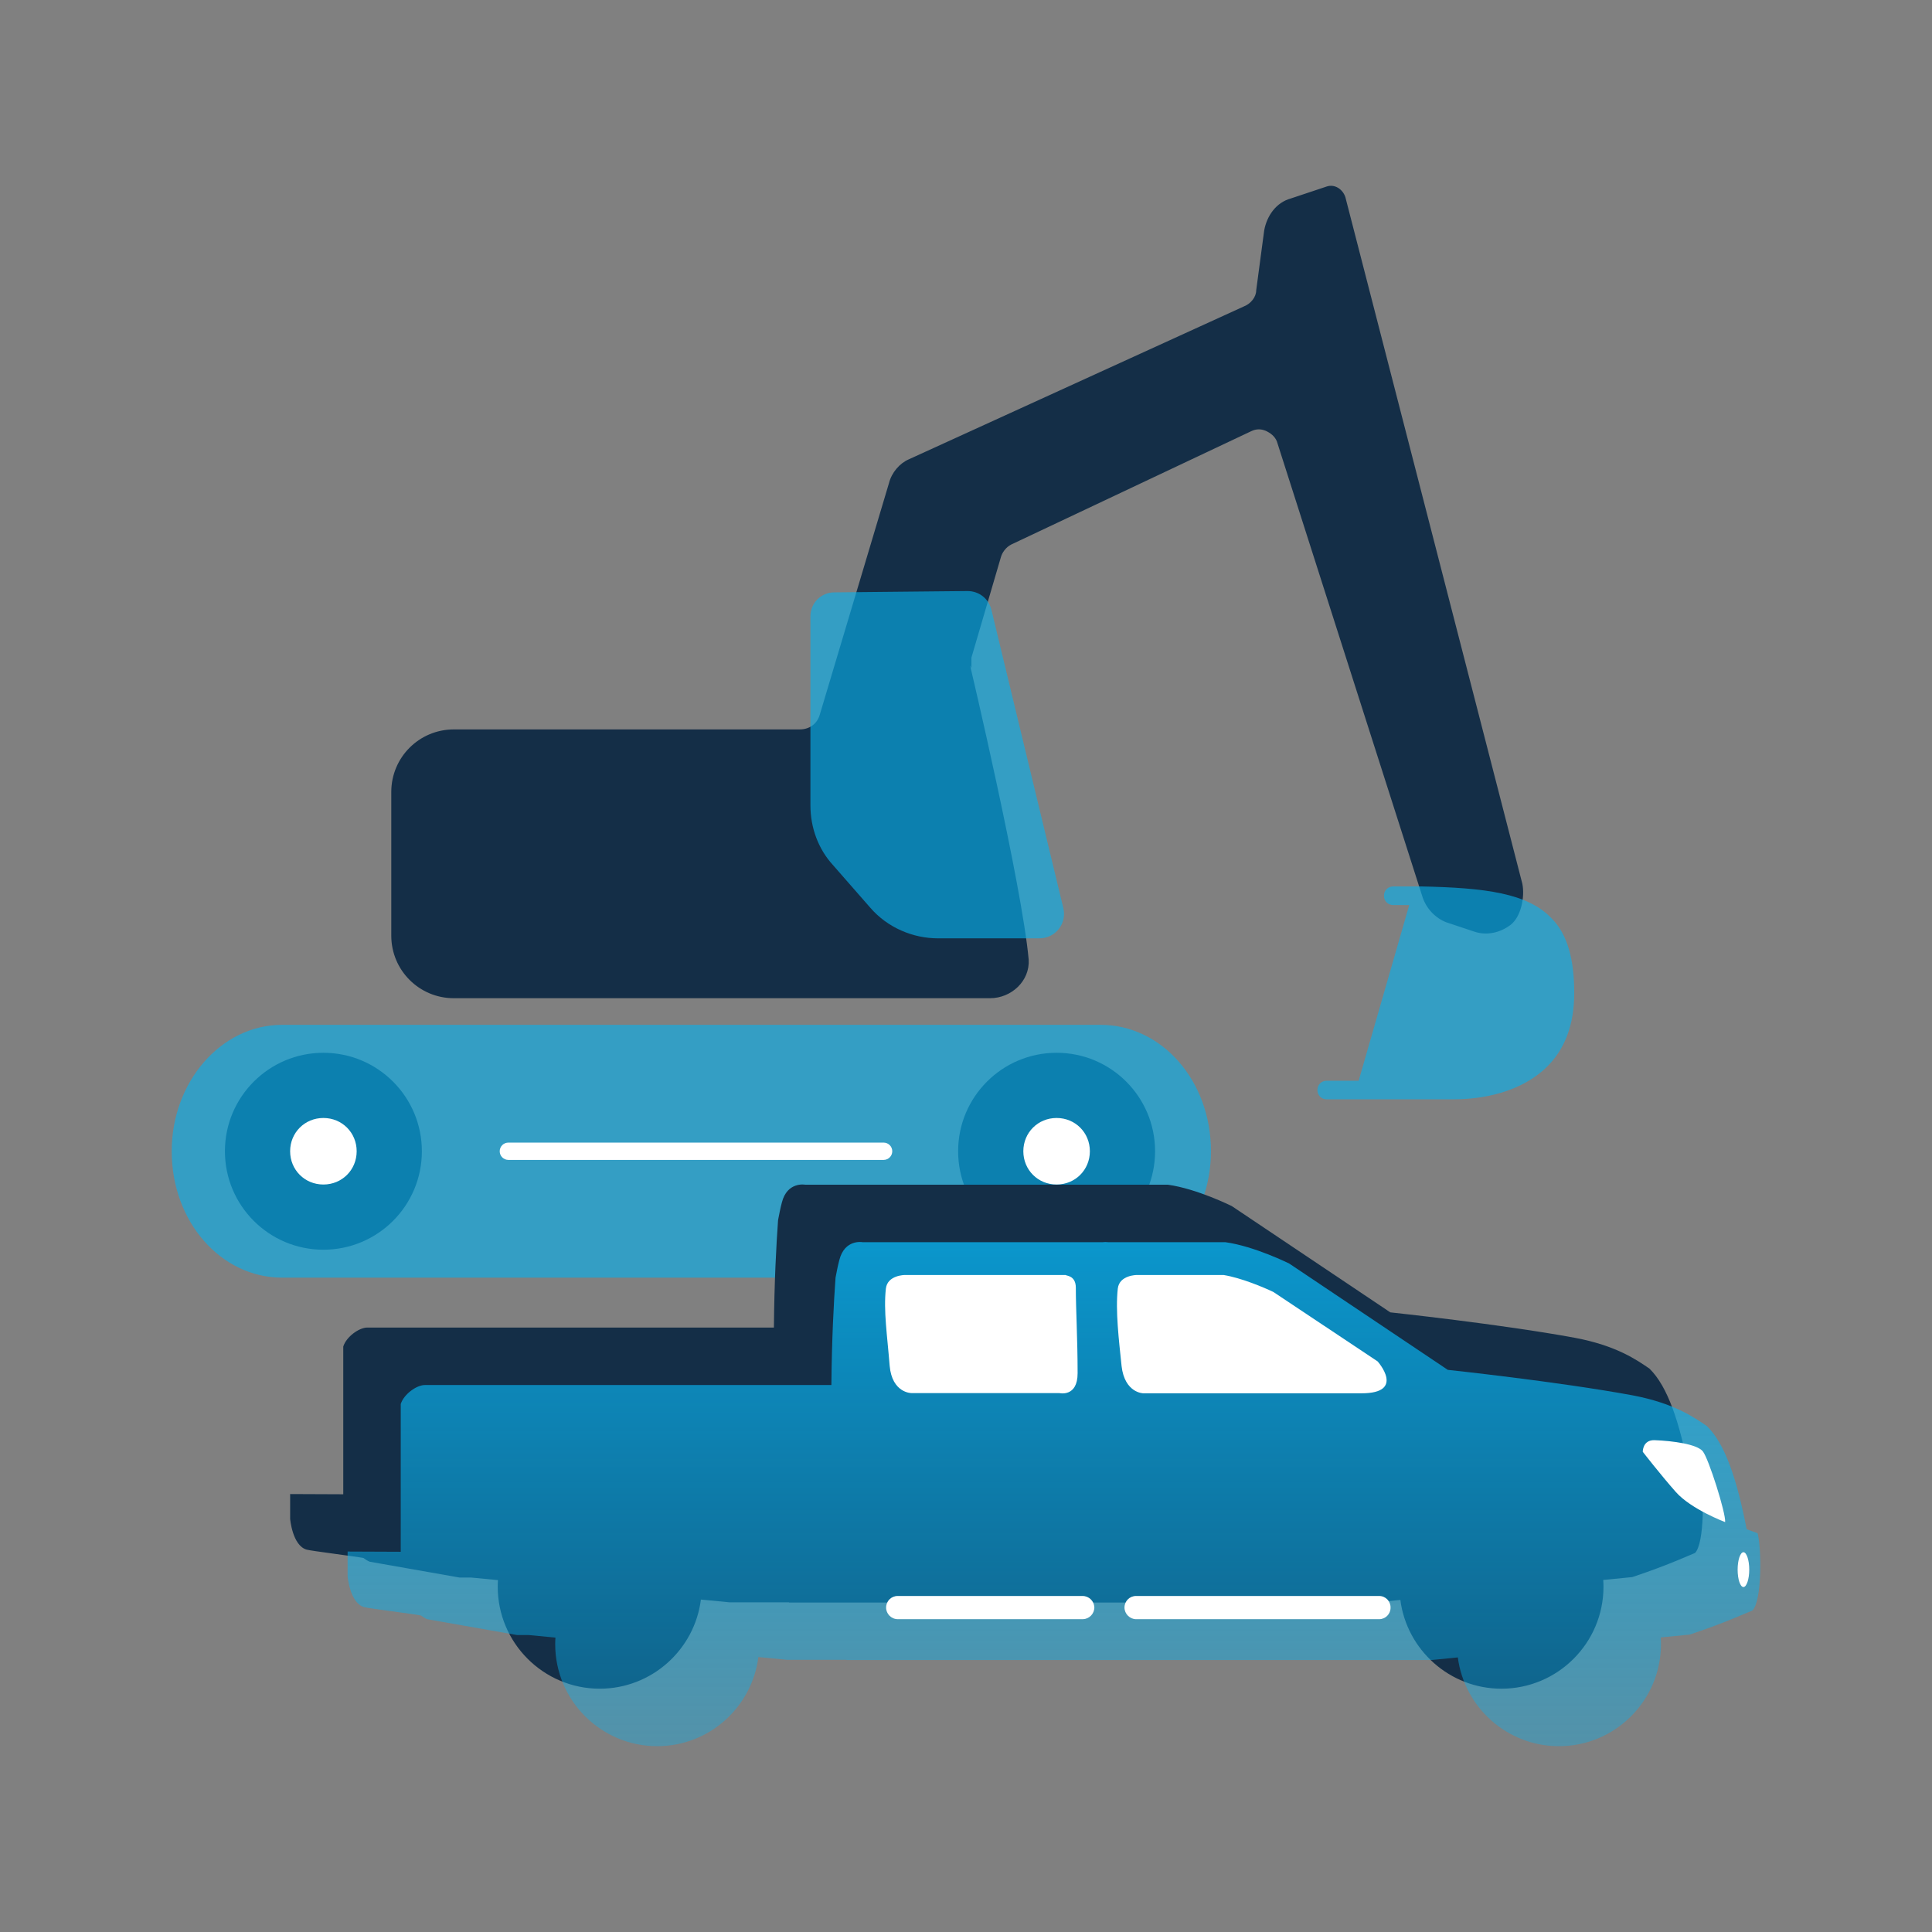 <?xml version="1.0" encoding="UTF-8"?>
<svg id="Layer_1" data-name="Layer 1" xmlns="http://www.w3.org/2000/svg" xmlns:xlink="http://www.w3.org/1999/xlink" viewBox="0 0 200 200">
  <rect x="0" y="0" width="200" height="200" fill="#808080" stroke="none"/>
  <defs>
    <style>
      .cls-1 {
        fill: #09b0ed;
        isolation: isolate;
        opacity: .63;
      }

      .cls-2 {
        fill: #142e47;
      }

      .cls-3 {
        fill: url(#linear-gradient);
        opacity: .8;
      }

      .cls-4 {
        fill: #fff;
      }
    </style>
    <linearGradient id="linear-gradient" x1="109.105" y1="180.765" x2="109.105" y2="128.571" gradientUnits="userSpaceOnUse">
      <stop offset="0" stop-color="#09b0ed" stop-opacity=".47"/>
      <stop offset="1" stop-color="#09b0ed"/>
    </linearGradient>
  </defs>
  <g>
    <g>
      <path class="cls-2" d="M100.563,69.173v-1.102l3.031-10.331c.138-.551.551-1.102,1.102-1.378l24.795-11.709c.551-.276,1.102-.276,1.653,0,.551.276.964.689,1.102,1.24l15.015,46.973c.413,1.24,1.378,2.204,2.48,2.617l2.893.964c1.24.413,2.617.138,3.719-.689,1.102-.827,1.515-2.893,1.24-4.27l-18.321-71.08c-.276-.827-1.102-1.378-1.929-1.102l-3.719,1.24c-1.515.413-2.48,1.791-2.755,3.306l-.827,6.199c0,.689-.551,1.378-1.24,1.653l-34.713,15.841c-.964.413-1.791,1.378-2.066,2.48l-7.163,23.969c-.276.964-1.102,1.515-2.066,1.515h-35.815c-3.582,0-6.474,2.893-6.474,6.474v14.877c0,3.582,2.893,6.474,6.474,6.474h55.514c2.204,0,4.133-1.791,3.995-3.995-.689-7.714-6.061-30.443-6.061-30.443l.138.276Z"/>
      <path class="cls-1" d="M86.375,61.321c-1.378,0-2.48,1.102-2.48,2.48v19.561c0,2.342.827,4.546,2.342,6.199l3.857,4.408c1.791,2.066,4.408,3.168,7.025,3.168h10.469c1.653,0,2.893-1.515,2.48-3.168l-7.439-30.856c-.276-1.102-1.24-1.929-2.48-1.929l-13.775.138Z"/>
      <path class="cls-1" d="M160.623,95.07c-2.48-2.617-6.888-3.168-13.5-3.306h-2.893c-.551,0-.964.413-.964.964s.413.964.964.964h1.653l-5.235,18.183h-3.306c-.551,0-.964.413-.964.964s.413.964.964.964h13.086c1.929,0,6.337-.276,9.505-3.168,2.066-1.929,3.031-4.546,3.031-7.852,0-3.444-.689-6.061-2.342-7.714h0Z"/>
    </g>
    <g>
      <g>
        <circle class="cls-2" cx="33.478" cy="119.177" r="10.194"/>
        <circle class="cls-2" cx="109.379" cy="119.177" r="10.194"/>
      </g>
      <path class="cls-1" d="M29.208,106.09h84.717c6.337,0,11.433,5.786,11.433,13.086h0c0,7.163-5.097,13.086-11.433,13.086H29.208c-6.337,0-11.433-5.786-11.433-13.086h0c0-7.163,5.097-13.086,11.433-13.086Z"/>
      <g>
        <path class="cls-4" d="M109.379,115.733c-1.929,0-3.444,1.515-3.444,3.444s1.515,3.444,3.444,3.444,3.444-1.515,3.444-3.444-1.515-3.444-3.444-3.444Z"/>
        <path class="cls-4" d="M33.478,115.733c-1.929,0-3.444,1.515-3.444,3.444s1.515,3.444,3.444,3.444,3.444-1.515,3.444-3.444-1.515-3.444-3.444-3.444Z"/>
      </g>
      <path class="cls-4" d="M91.471,120.073h-38.846c-.494,0-.895-.401-.895-.896s.401-.896.895-.896h38.846c.495,0,.896.401.896.896s-.401.896-.896.896Z"/>
    </g>
  </g>
  <g>
    <path class="cls-2" d="M142.215,165.895l2.749-.271c.674,5.177,5.109,9.19,10.468,9.19,5.823,0,10.56-4.737,10.56-10.56,0-.235-.011-.467-.026-.698l3.006-.296c3.836-1.271,6.424-2.495,6.493-2.495.994-.994.947-6.4.531-7.995l-1.132-.416c-.994-5.106-2.218-8.827-4.113-10.675-1.317-.901-3.42-2.38-7.717-3.189-7.625-1.41-19.109-2.634-19.109-2.634l-16.406-10.999s-3.604-1.802-6.631-2.218h-12.131c-.185-.023-.37-.023-.555,0h-24.862s-1.849-.347-2.403,1.849c-.162.601-.277,1.225-.393,1.825-.185,2.568-.388,6.399-.43,11.114h-42.085c-.855,0-2.172.947-2.495,1.964v15.296l-5.499-.023v2.565s.231,2.773,1.71,3.189c.474.135,4.96.688,5.881.865.367.279.635.383.635.383,0,0,4.367.763,9.312,1.641l1.202-0,2.774.266c-.014.225-.024.452-.024.681,0,5.823,4.737,10.56,10.559,10.56,5.371,0,9.815-4.032,10.473-9.227l2.975.285h6.141c.002.008.003.015.005.023h59.314l1.224 0Z"/>
    <path class="cls-3" d="M54.724,169.258l2.774.266c-.014.225-.024.452-.024.681,0,5.823,4.737,10.56,10.559,10.56,5.371,0,9.815-4.032,10.473-9.227l2.975.285h6.141c.002.008.003.015.005.023h59.314l1.224 0,2.749-.271c.674,5.177,5.109,9.19,10.468,9.19,5.823,0,10.56-4.737,10.56-10.56,0-.235-.011-.467-.026-.698l3.006-.296c3.836-1.271,6.424-2.495,6.493-2.495.994-.994.947-6.4.531-7.995l-1.132-.416c-.994-5.106-2.218-8.827-4.113-10.675-1.317-.901-3.42-2.38-7.717-3.189-7.625-1.41-19.109-2.634-19.109-2.634l-16.406-10.999s-3.604-1.802-6.631-2.218h-12.131c-.185-.023-.37-.023-.555,0h-24.862s-1.849-.347-2.403,1.849c-.162.601-.277,1.225-.393,1.825-.185,2.568-.388,6.399-.43,11.114h-42.085c-.855,0-2.172.947-2.495,1.964v15.296l-5.499-.023v2.565s.231,2.773,1.71,3.189c.474.135,4.96.688,5.881.865.367.279.635.383.635.383,0,0,4.367.763,9.312,1.641l1.202-0Z"/>
    <path class="cls-4" d="M92.931,165.214c-.67,0-1.202.531-1.202,1.202,0,.647.531,1.202,1.225,1.202h19.155c.647-.023,1.178-.555,1.178-1.225-.023-.647-.555-1.178-1.225-1.178h-19.132Z"/>
    <path class="cls-4" d="M94.34,144.211h15.319s1.895.462,1.895-2.056c0-3.581-.185-6.585-.185-8.85,0-1.317-1.063-1.225-1.04-1.317h-16.66s-1.802,0-1.964,1.409c-.254,2.288.139,4.806.393,7.995.254,2.819,2.241,2.819,2.241,2.819Z"/>
    <path class="cls-4" d="M118.347,144.234h22.598c4.621,0,1.664-3.304,1.664-3.304l-10.791-7.186c-.97-.462-3.304-1.456-5.153-1.756h-8.988s-1.802,0-1.964,1.409c-.254,2.288.116,5.338.393,8.018.323,2.796,2.241,2.819,2.241,2.819Z"/>
    <path class="cls-4" d="M117.608,165.214c-.67,0-1.202.531-1.202,1.202,0,.647.555,1.202,1.202,1.202h25.163c.647,0,1.178-.531,1.178-1.178.023-.67-.508-1.225-1.178-1.225h-25.163Z"/>
    <path class="cls-4" d="M178.585,157.566c.092-.901-1.71-6.585-2.311-7.325-.601-.739-3.096-1.086-5.014-1.155-1.225-.023-1.202,1.202-1.202,1.202,0,0,1.825,2.357,3.42,4.159,1.594,1.802,5.106,3.119,5.106,3.119Z"/>
    <path class="cls-4" d="M180.48,160.685c-.323,0-.601.809-.601,1.802,0,1.017.277,1.802.601,1.802s.601-.809.601-1.802c0-.994-.277-1.802-.601-1.802Z"/>
  </g>
</svg>